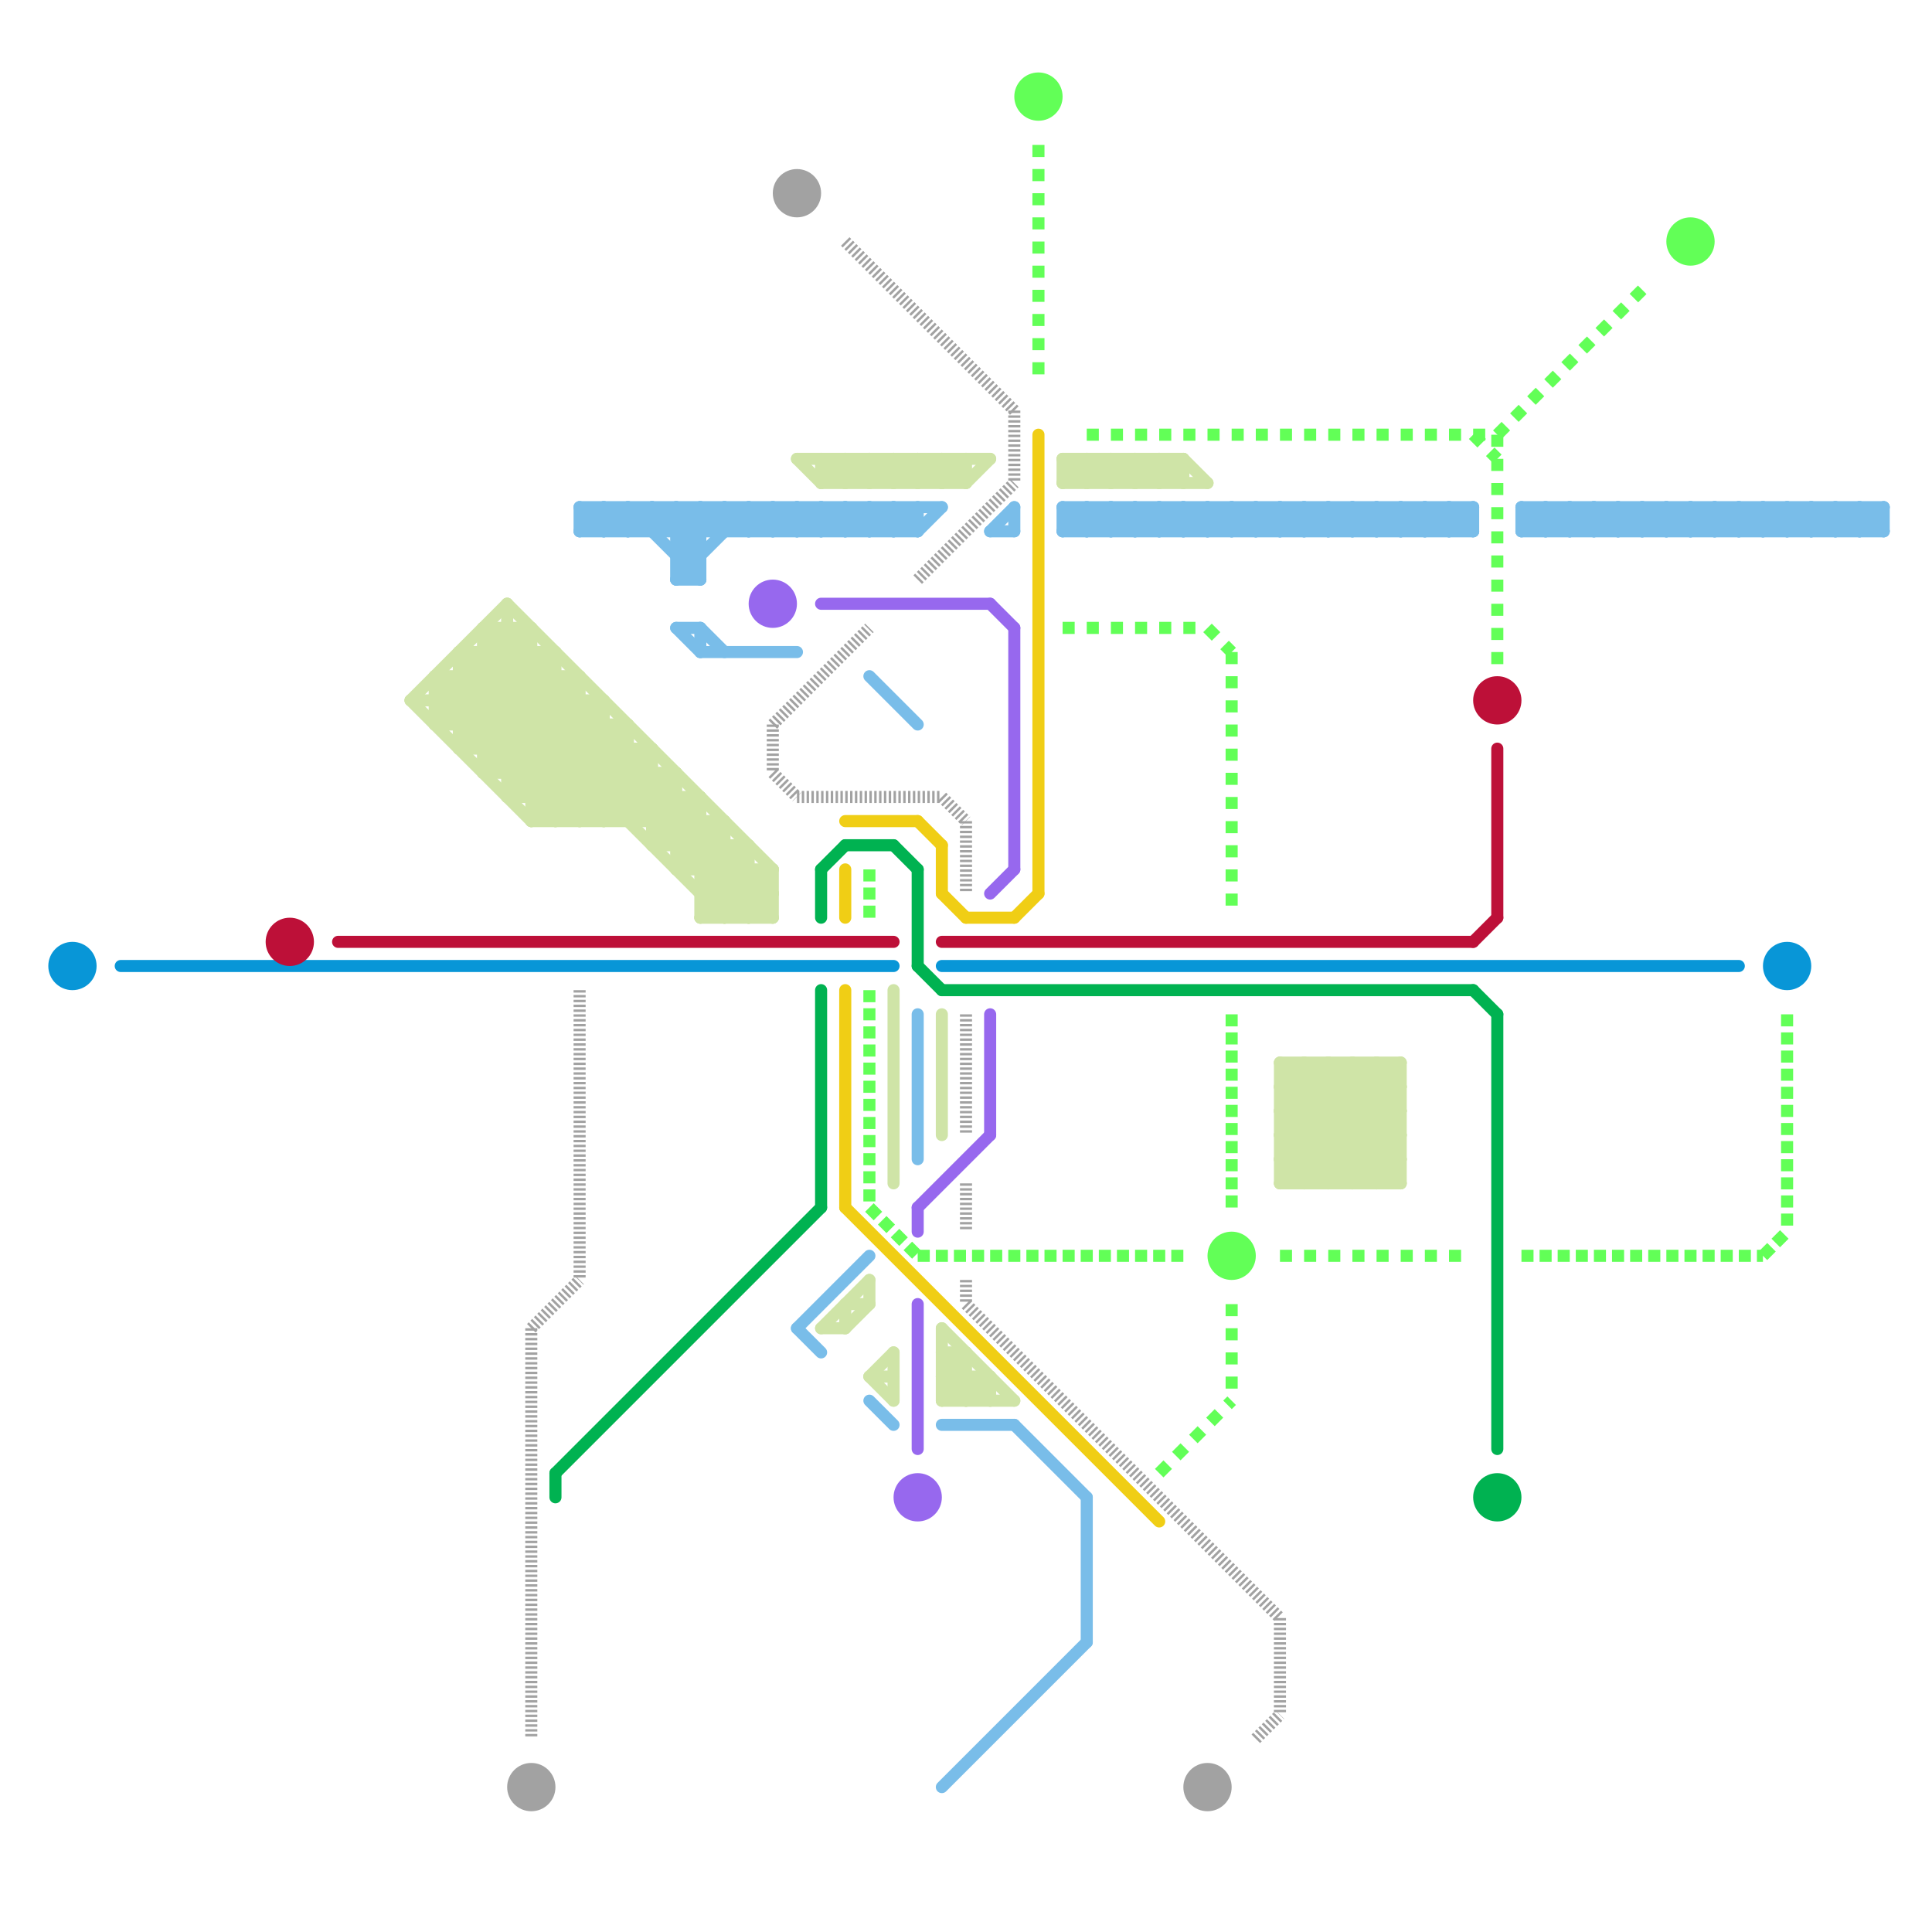 
<svg version="1.1" xmlns="http://www.w3.org/2000/svg" viewBox="0 0 80 80">
<style>text { font: 1px Helvetica; font-weight: 600; white-space: pre; dominant-baseline: central; } line { stroke-width: 1; fill: none; stroke-linecap: round; stroke-linejoin: round; } .c0 { stroke: #0896d7 } .c1 { stroke: #bd1038 } .c2 { stroke: #f0ce15 } .c3 { stroke: #00b251 } .c4 { stroke: #62ff57 } .c5 { stroke: #9768ee } .c6 { stroke: #a2a2a2 } .c7 { stroke: #79bde9 } .c8 { stroke: #cfe4a7 } .lds3 { stroke-dasharray: 0.5 0.5; }.w3 { stroke-width: .5; }.l3 { stroke-dasharray: .5 .25; stroke-linecap: butt; }.l2 { stroke-dasharray: .5 .5; stroke-linecap: butt; }.l5 { stroke-dasharray: .1 .1; stroke-linecap: butt; }.l8 { stroke-linecap: butt; }</style><defs><g id="wm-xf"><circle r="1.2" fill="#000"/><circle r="0.9" fill="#fff"/><circle r="0.6" fill="#000"/><circle r="0.3" fill="#fff"/></g><g id="wm"><circle r="0.6" fill="#000"/><circle r="0.3" fill="#fff"/></g></defs><line class="c0 w3" x1="5" y1="40" x2="37" y2="40"/><line class="c0 w3" x1="39" y1="40" x2="72" y2="40"/><circle cx="3" cy="40" r="1" fill="#0896d7" /><circle cx="74" cy="40" r="1" fill="#0896d7" /><line class="c1 w3" x1="62" y1="31" x2="62" y2="38"/><line class="c1 w3" x1="61" y1="39" x2="62" y2="38"/><line class="c1 w3" x1="39" y1="39" x2="61" y2="39"/><line class="c1 w3" x1="14" y1="39" x2="37" y2="39"/><circle cx="12" cy="39" r="1" fill="#bd1038" /><circle cx="62" cy="29" r="1" fill="#bd1038" /><line class="c2 w3" x1="35" y1="50" x2="48" y2="63"/><line class="c2 w3" x1="40" y1="38" x2="42" y2="38"/><line class="c2 w3" x1="38" y1="34" x2="39" y2="35"/><line class="c2 w3" x1="39" y1="37" x2="40" y2="38"/><line class="c2 w3" x1="43" y1="18" x2="43" y2="37"/><line class="c2 w3" x1="39" y1="35" x2="39" y2="37"/><line class="c2 w3" x1="35" y1="41" x2="35" y2="50"/><line class="c2 w3" x1="35" y1="36" x2="35" y2="38"/><line class="c2 w3" x1="35" y1="34" x2="38" y2="34"/><line class="c2 w3" x1="42" y1="38" x2="43" y2="37"/><line class="c3 w3" x1="61" y1="41" x2="62" y2="42"/><line class="c3 w3" x1="62" y1="42" x2="62" y2="60"/><line class="c3 w3" x1="38" y1="40" x2="39" y2="41"/><line class="c3 w3" x1="38" y1="36" x2="38" y2="40"/><line class="c3 w3" x1="34" y1="36" x2="35" y2="35"/><line class="c3 w3" x1="37" y1="35" x2="38" y2="36"/><line class="c3 w3" x1="35" y1="35" x2="37" y2="35"/><line class="c3 w3" x1="23" y1="61" x2="34" y2="50"/><line class="c3 w3" x1="39" y1="41" x2="61" y2="41"/><line class="c3 w3" x1="34" y1="41" x2="34" y2="50"/><line class="c3 w3" x1="23" y1="61" x2="23" y2="62"/><line class="c3 w3" x1="34" y1="36" x2="34" y2="38"/><circle cx="62" cy="62" r="1" fill="#00b251" /><line class="c4 w3 l3" x1="51" y1="42" x2="51" y2="50"/><line class="c4 w3 l3" x1="73" y1="52" x2="74" y2="51"/><line class="c4 w3 l3" x1="36" y1="41" x2="36" y2="50"/><line class="c4 w3 l3" x1="36" y1="50" x2="38" y2="52"/><line class="c4 w3 l3" x1="36" y1="36" x2="36" y2="38"/><line class="c4 w3 l3" x1="74" y1="42" x2="74" y2="51"/><line class="c4 w3 l3" x1="38" y1="52" x2="49" y2="52"/><line class="c4 w3 l3" x1="63" y1="52" x2="73" y2="52"/><circle cx="51" cy="52" r="1" fill="#62ff57" /><line class="c4 w3 l2" x1="53" y1="52" x2="61" y2="52"/><line class="c4 w3 l8 lds3" x1="45" y1="18" x2="62" y2="18"/><line class="c4 w3 l8 lds3" x1="48" y1="61" x2="51" y2="58"/><line class="c4 w3 l8 lds3" x1="43" y1="6" x2="43" y2="16"/><line class="c4 w3 l8 lds3" x1="51" y1="27" x2="51" y2="38"/><line class="c4 w3 l8 lds3" x1="62" y1="18" x2="62" y2="28"/><line class="c4 w3 l8 lds3" x1="62" y1="18" x2="68" y2="12"/><line class="c4 w3 l8 lds3" x1="50" y1="26" x2="51" y2="27"/><line class="c4 w3 l8 lds3" x1="44" y1="26" x2="50" y2="26"/><line class="c4 w3 l8 lds3" x1="51" y1="54" x2="51" y2="58"/><line class="c4 w3 l8 lds3" x1="61" y1="18" x2="62" y2="19"/><circle cx="43" cy="4" r="1" fill="#62ff57" /><circle cx="70" cy="10" r="1" fill="#62ff57" /><line class="c5 w3" x1="38" y1="54" x2="38" y2="60"/><line class="c5 w3" x1="38" y1="50" x2="41" y2="47"/><line class="c5 w3" x1="41" y1="37" x2="42" y2="36"/><line class="c5 w3" x1="41" y1="25" x2="42" y2="26"/><line class="c5 w3" x1="41" y1="42" x2="41" y2="47"/><line class="c5 w3" x1="42" y1="26" x2="42" y2="36"/><line class="c5 w3" x1="38" y1="50" x2="38" y2="51"/><line class="c5 w3" x1="34" y1="25" x2="41" y2="25"/><circle cx="32" cy="25" r="1" fill="#9768ee" /><circle cx="38" cy="62" r="1" fill="#9768ee" /><line class="c6 w3 l5" x1="32" y1="32" x2="33" y2="33"/><line class="c6 w3 l5" x1="52" y1="72" x2="53" y2="71"/><line class="c6 w3 l5" x1="35" y1="10" x2="42" y2="17"/><line class="c6 w3 l5" x1="24" y1="41" x2="24" y2="53"/><line class="c6 w3 l5" x1="32" y1="30" x2="36" y2="26"/><line class="c6 w3 l5" x1="40" y1="54" x2="53" y2="67"/><line class="c6 w3 l5" x1="32" y1="30" x2="32" y2="32"/><line class="c6 w3 l5" x1="40" y1="34" x2="40" y2="37"/><line class="c6 w3 l5" x1="40" y1="49" x2="40" y2="51"/><line class="c6 w3 l5" x1="40" y1="53" x2="40" y2="54"/><line class="c6 w3 l5" x1="39" y1="33" x2="40" y2="34"/><line class="c6 w3 l5" x1="53" y1="67" x2="53" y2="71"/><line class="c6 w3 l5" x1="22" y1="55" x2="22" y2="72"/><line class="c6 w3 l5" x1="22" y1="55" x2="24" y2="53"/><line class="c6 w3 l5" x1="33" y1="33" x2="39" y2="33"/><line class="c6 w3 l5" x1="40" y1="42" x2="40" y2="47"/><line class="c6 w3 l5" x1="42" y1="17" x2="42" y2="20"/><line class="c6 w3 l5" x1="38" y1="24" x2="42" y2="20"/><circle cx="33" cy="8" r="1" fill="#a2a2a2" /><circle cx="50" cy="74" r="1" fill="#a2a2a2" /><circle cx="22" cy="74" r="1" fill="#a2a2a2" /><line class="c7 w3" x1="31" y1="21" x2="31" y2="22"/><line class="c7 w3" x1="50" y1="22" x2="51" y2="21"/><line class="c7 w3" x1="47" y1="21" x2="48" y2="22"/><line class="c7 w3" x1="68" y1="22" x2="69" y2="21"/><line class="c7 w3" x1="56" y1="21" x2="57" y2="22"/><line class="c7 w3" x1="37" y1="21" x2="38" y2="22"/><line class="c7 w3" x1="52" y1="22" x2="53" y2="21"/><line class="c7 w3" x1="71" y1="21" x2="72" y2="22"/><line class="c7 w3" x1="29" y1="21" x2="29" y2="24"/><line class="c7 w3" x1="24" y1="21" x2="39" y2="21"/><line class="c7 w3" x1="24" y1="21" x2="25" y2="22"/><line class="c7 w3" x1="65" y1="21" x2="65" y2="22"/><line class="c7 w3" x1="42" y1="59" x2="45" y2="62"/><line class="c7 w3" x1="39" y1="59" x2="42" y2="59"/><line class="c7 w3" x1="72" y1="22" x2="73" y2="21"/><line class="c7 w3" x1="73" y1="21" x2="74" y2="22"/><line class="c7 w3" x1="39" y1="74" x2="45" y2="68"/><line class="c7 w3" x1="36" y1="28" x2="38" y2="30"/><line class="c7 w3" x1="28" y1="24" x2="29" y2="24"/><line class="c7 w3" x1="63" y1="21" x2="64" y2="22"/><line class="c7 w3" x1="57" y1="21" x2="57" y2="22"/><line class="c7 w3" x1="28" y1="22" x2="29" y2="21"/><line class="c7 w3" x1="51" y1="21" x2="52" y2="22"/><line class="c7 w3" x1="29" y1="26" x2="29" y2="27"/><line class="c7 w3" x1="33" y1="21" x2="33" y2="22"/><line class="c7 w3" x1="33" y1="55" x2="36" y2="52"/><line class="c7 w3" x1="42" y1="21" x2="42" y2="22"/><line class="c7 w3" x1="49" y1="21" x2="50" y2="22"/><line class="c7 w3" x1="70" y1="22" x2="71" y2="21"/><line class="c7 w3" x1="31" y1="22" x2="32" y2="21"/><line class="c7 w3" x1="34" y1="21" x2="35" y2="22"/><line class="c7 w3" x1="77" y1="21" x2="78" y2="22"/><line class="c7 w3" x1="67" y1="21" x2="67" y2="22"/><line class="c7 w3" x1="26" y1="21" x2="29" y2="24"/><line class="c7 w3" x1="36" y1="21" x2="37" y2="22"/><line class="c7 w3" x1="60" y1="22" x2="61" y2="21"/><line class="c7 w3" x1="28" y1="23" x2="29" y2="23"/><line class="c7 w3" x1="60" y1="21" x2="60" y2="22"/><line class="c7 w3" x1="28" y1="21" x2="28" y2="24"/><line class="c7 w3" x1="28" y1="21" x2="29" y2="22"/><line class="c7 w3" x1="32" y1="22" x2="33" y2="21"/><line class="c7 w3" x1="69" y1="21" x2="69" y2="22"/><line class="c7 w3" x1="41" y1="22" x2="42" y2="21"/><line class="c7 w3" x1="78" y1="21" x2="78" y2="22"/><line class="c7 w3" x1="27" y1="21" x2="29" y2="23"/><line class="c7 w3" x1="72" y1="21" x2="73" y2="22"/><line class="c7 w3" x1="59" y1="21" x2="59" y2="22"/><line class="c7 w3" x1="46" y1="21" x2="46" y2="22"/><line class="c7 w3" x1="25" y1="22" x2="26" y2="21"/><line class="c7 w3" x1="53" y1="21" x2="54" y2="22"/><line class="c7 w3" x1="55" y1="22" x2="56" y2="21"/><line class="c7 w3" x1="28" y1="24" x2="31" y2="21"/><line class="c7 w3" x1="61" y1="21" x2="61" y2="22"/><line class="c7 w3" x1="58" y1="22" x2="59" y2="21"/><line class="c7 w3" x1="33" y1="22" x2="34" y2="21"/><line class="c7 w3" x1="70" y1="21" x2="70" y2="22"/><line class="c7 w3" x1="48" y1="21" x2="48" y2="22"/><line class="c7 w3" x1="67" y1="22" x2="68" y2="21"/><line class="c7 w3" x1="55" y1="21" x2="56" y2="22"/><line class="c7 w3" x1="64" y1="21" x2="65" y2="22"/><line class="c7 w3" x1="45" y1="62" x2="45" y2="68"/><line class="c7 w3" x1="32" y1="21" x2="32" y2="22"/><line class="c7 w3" x1="54" y1="21" x2="55" y2="22"/><line class="c7 w3" x1="69" y1="22" x2="70" y2="21"/><line class="c7 w3" x1="63" y1="21" x2="78" y2="21"/><line class="c7 w3" x1="47" y1="21" x2="47" y2="22"/><line class="c7 w3" x1="56" y1="21" x2="56" y2="22"/><line class="c7 w3" x1="44" y1="22" x2="45" y2="21"/><line class="c7 w3" x1="59" y1="22" x2="60" y2="21"/><line class="c7 w3" x1="29" y1="27" x2="33" y2="27"/><line class="c7 w3" x1="71" y1="21" x2="71" y2="22"/><line class="c7 w3" x1="34" y1="22" x2="35" y2="21"/><line class="c7 w3" x1="24" y1="21" x2="24" y2="22"/><line class="c7 w3" x1="31" y1="21" x2="32" y2="22"/><line class="c7 w3" x1="58" y1="21" x2="58" y2="22"/><line class="c7 w3" x1="74" y1="21" x2="75" y2="22"/><line class="c7 w3" x1="28" y1="26" x2="29" y2="26"/><line class="c7 w3" x1="36" y1="22" x2="37" y2="21"/><line class="c7 w3" x1="73" y1="21" x2="73" y2="22"/><line class="c7 w3" x1="45" y1="22" x2="46" y2="21"/><line class="c7 w3" x1="54" y1="22" x2="55" y2="21"/><line class="c7 w3" x1="76" y1="21" x2="77" y2="22"/><line class="c7 w3" x1="63" y1="21" x2="63" y2="22"/><line class="c7 w3" x1="51" y1="22" x2="52" y2="21"/><line class="c7 w3" x1="50" y1="21" x2="50" y2="22"/><line class="c7 w3" x1="65" y1="22" x2="66" y2="21"/><line class="c7 w3" x1="44" y1="21" x2="44" y2="22"/><line class="c7 w3" x1="47" y1="22" x2="48" y2="21"/><line class="c7 w3" x1="66" y1="21" x2="67" y2="22"/><line class="c7 w3" x1="44" y1="22" x2="61" y2="22"/><line class="c7 w3" x1="56" y1="22" x2="57" y2="21"/><line class="c7 w3" x1="75" y1="21" x2="76" y2="22"/><line class="c7 w3" x1="34" y1="21" x2="34" y2="22"/><line class="c7 w3" x1="25" y1="21" x2="26" y2="22"/><line class="c7 w3" x1="71" y1="22" x2="72" y2="21"/><line class="c7 w3" x1="68" y1="21" x2="69" y2="22"/><line class="c7 w3" x1="49" y1="21" x2="49" y2="22"/><line class="c7 w3" x1="76" y1="22" x2="77" y2="21"/><line class="c7 w3" x1="36" y1="21" x2="36" y2="22"/><line class="c7 w3" x1="30" y1="21" x2="30" y2="22"/><line class="c7 w3" x1="45" y1="21" x2="45" y2="22"/><line class="c7 w3" x1="52" y1="21" x2="53" y2="22"/><line class="c7 w3" x1="73" y1="22" x2="74" y2="21"/><line class="c7 w3" x1="77" y1="21" x2="77" y2="22"/><line class="c7 w3" x1="33" y1="55" x2="34" y2="56"/><line class="c7 w3" x1="63" y1="22" x2="64" y2="21"/><line class="c7 w3" x1="29" y1="21" x2="30" y2="22"/><line class="c7 w3" x1="24" y1="22" x2="38" y2="22"/><line class="c7 w3" x1="37" y1="21" x2="37" y2="22"/><line class="c7 w3" x1="44" y1="21" x2="45" y2="22"/><line class="c7 w3" x1="72" y1="21" x2="72" y2="22"/><line class="c7 w3" x1="44" y1="21" x2="61" y2="21"/><line class="c7 w3" x1="35" y1="22" x2="36" y2="21"/><line class="c7 w3" x1="49" y1="22" x2="50" y2="21"/><line class="c7 w3" x1="41" y1="22" x2="42" y2="22"/><line class="c7 w3" x1="38" y1="42" x2="38" y2="48"/><line class="c7 w3" x1="30" y1="21" x2="31" y2="22"/><line class="c7 w3" x1="65" y1="21" x2="66" y2="22"/><line class="c7 w3" x1="55" y1="21" x2="55" y2="22"/><line class="c7 w3" x1="46" y1="21" x2="47" y2="22"/><line class="c7 w3" x1="64" y1="21" x2="64" y2="22"/><line class="c7 w3" x1="51" y1="21" x2="51" y2="22"/><line class="c7 w3" x1="36" y1="58" x2="37" y2="59"/><line class="c7 w3" x1="26" y1="21" x2="26" y2="22"/><line class="c7 w3" x1="48" y1="21" x2="49" y2="22"/><line class="c7 w3" x1="35" y1="21" x2="35" y2="22"/><line class="c7 w3" x1="57" y1="21" x2="58" y2="22"/><line class="c7 w3" x1="32" y1="21" x2="33" y2="22"/><line class="c7 w3" x1="53" y1="22" x2="54" y2="21"/><line class="c7 w3" x1="28" y1="23" x2="30" y2="21"/><line class="c7 w3" x1="29" y1="26" x2="30" y2="27"/><line class="c7 w3" x1="74" y1="21" x2="74" y2="22"/><line class="c7 w3" x1="27" y1="21" x2="27" y2="22"/><line class="c7 w3" x1="37" y1="22" x2="38" y2="21"/><line class="c7 w3" x1="46" y1="22" x2="47" y2="21"/><line class="c7 w3" x1="64" y1="22" x2="65" y2="21"/><line class="c7 w3" x1="58" y1="21" x2="59" y2="22"/><line class="c7 w3" x1="76" y1="21" x2="76" y2="22"/><line class="c7 w3" x1="33" y1="21" x2="34" y2="22"/><line class="c7 w3" x1="25" y1="21" x2="25" y2="22"/><line class="c7 w3" x1="48" y1="22" x2="49" y2="21"/><line class="c7 w3" x1="28" y1="26" x2="29" y2="27"/><line class="c7 w3" x1="67" y1="21" x2="68" y2="22"/><line class="c7 w3" x1="66" y1="21" x2="66" y2="22"/><line class="c7 w3" x1="38" y1="22" x2="39" y2="21"/><line class="c7 w3" x1="75" y1="21" x2="75" y2="22"/><line class="c7 w3" x1="53" y1="21" x2="53" y2="22"/><line class="c7 w3" x1="35" y1="21" x2="36" y2="22"/><line class="c7 w3" x1="60" y1="21" x2="61" y2="22"/><line class="c7 w3" x1="69" y1="21" x2="70" y2="22"/><line class="c7 w3" x1="77" y1="22" x2="78" y2="21"/><line class="c7 w3" x1="50" y1="21" x2="51" y2="22"/><line class="c7 w3" x1="68" y1="21" x2="68" y2="22"/><line class="c7 w3" x1="59" y1="21" x2="60" y2="22"/><line class="c7 w3" x1="74" y1="22" x2="75" y2="21"/><line class="c7 w3" x1="27" y1="22" x2="28" y2="21"/><line class="c7 w3" x1="52" y1="21" x2="52" y2="22"/><line class="c7 w3" x1="24" y1="22" x2="25" y2="21"/><line class="c7 w3" x1="63" y1="22" x2="78" y2="22"/><line class="c7 w3" x1="54" y1="21" x2="54" y2="22"/><line class="c7 w3" x1="70" y1="21" x2="71" y2="22"/><line class="c7 w3" x1="38" y1="21" x2="38" y2="22"/><line class="c7 w3" x1="26" y1="22" x2="27" y2="21"/><line class="c7 w3" x1="57" y1="22" x2="58" y2="21"/><line class="c7 w3" x1="45" y1="21" x2="46" y2="22"/><line class="c7 w3" x1="66" y1="22" x2="67" y2="21"/><line class="c7 w3" x1="75" y1="22" x2="76" y2="21"/><line class="c8 w3" x1="34" y1="20" x2="35" y2="19"/><line class="c8 w3" x1="27" y1="34" x2="28" y2="33"/><line class="c8 w3" x1="56" y1="49" x2="58" y2="47"/><line class="c8 w3" x1="36" y1="57" x2="37" y2="57"/><line class="c8 w3" x1="44" y1="19" x2="49" y2="19"/><line class="c8 w3" x1="31" y1="35" x2="31" y2="38"/><line class="c8 w3" x1="37" y1="41" x2="37" y2="49"/><line class="c8 w3" x1="39" y1="57" x2="41" y2="57"/><line class="c8 w3" x1="37" y1="19" x2="38" y2="20"/><line class="c8 w3" x1="57" y1="44" x2="57" y2="49"/><line class="c8 w3" x1="30" y1="38" x2="32" y2="36"/><line class="c8 w3" x1="39" y1="57" x2="40" y2="58"/><line class="c8 w3" x1="35" y1="54" x2="36" y2="54"/><line class="c8 w3" x1="48" y1="20" x2="49" y2="19"/><line class="c8 w3" x1="18" y1="29" x2="21" y2="26"/><line class="c8 w3" x1="17" y1="29" x2="22" y2="34"/><line class="c8 w3" x1="53" y1="46" x2="58" y2="46"/><line class="c8 w3" x1="21" y1="32" x2="24" y2="29"/><line class="c8 w3" x1="27" y1="35" x2="29" y2="33"/><line class="c8 w3" x1="19" y1="31" x2="23" y2="27"/><line class="c8 w3" x1="49" y1="19" x2="49" y2="20"/><line class="c8 w3" x1="18" y1="28" x2="24" y2="28"/><line class="c8 w3" x1="29" y1="38" x2="32" y2="38"/><line class="c8 w3" x1="35" y1="19" x2="35" y2="20"/><line class="c8 w3" x1="39" y1="55" x2="42" y2="58"/><line class="c8 w3" x1="44" y1="20" x2="50" y2="20"/><line class="c8 w3" x1="18" y1="30" x2="22" y2="26"/><line class="c8 w3" x1="39" y1="58" x2="42" y2="58"/><line class="c8 w3" x1="19" y1="27" x2="30" y2="38"/><line class="c8 w3" x1="26" y1="34" x2="28" y2="32"/><line class="c8 w3" x1="39" y1="42" x2="39" y2="47"/><line class="c8 w3" x1="28" y1="32" x2="28" y2="36"/><line class="c8 w3" x1="27" y1="31" x2="27" y2="35"/><line class="c8 w3" x1="27" y1="35" x2="31" y2="35"/><line class="c8 w3" x1="24" y1="34" x2="27" y2="31"/><line class="c8 w3" x1="23" y1="27" x2="23" y2="34"/><line class="c8 w3" x1="47" y1="19" x2="47" y2="20"/><line class="c8 w3" x1="25" y1="34" x2="27" y2="32"/><line class="c8 w3" x1="22" y1="26" x2="22" y2="34"/><line class="c8 w3" x1="46" y1="19" x2="46" y2="20"/><line class="c8 w3" x1="21" y1="33" x2="25" y2="29"/><line class="c8 w3" x1="19" y1="27" x2="19" y2="31"/><line class="c8 w3" x1="39" y1="20" x2="40" y2="19"/><line class="c8 w3" x1="20" y1="27" x2="31" y2="38"/><line class="c8 w3" x1="36" y1="20" x2="37" y2="19"/><line class="c8 w3" x1="39" y1="19" x2="39" y2="20"/><line class="c8 w3" x1="19" y1="31" x2="27" y2="31"/><line class="c8 w3" x1="48" y1="19" x2="48" y2="20"/><line class="c8 w3" x1="36" y1="53" x2="36" y2="54"/><line class="c8 w3" x1="25" y1="29" x2="25" y2="34"/><line class="c8 w3" x1="19" y1="28" x2="25" y2="34"/><line class="c8 w3" x1="38" y1="19" x2="38" y2="20"/><line class="c8 w3" x1="53" y1="48" x2="57" y2="44"/><line class="c8 w3" x1="57" y1="49" x2="58" y2="48"/><line class="c8 w3" x1="33" y1="19" x2="41" y2="19"/><line class="c8 w3" x1="45" y1="19" x2="46" y2="20"/><line class="c8 w3" x1="47" y1="20" x2="48" y2="19"/><line class="c8 w3" x1="24" y1="28" x2="24" y2="34"/><line class="c8 w3" x1="20" y1="32" x2="24" y2="28"/><line class="c8 w3" x1="53" y1="49" x2="58" y2="49"/><line class="c8 w3" x1="53" y1="47" x2="55" y2="49"/><line class="c8 w3" x1="44" y1="20" x2="45" y2="19"/><line class="c8 w3" x1="40" y1="19" x2="40" y2="20"/><line class="c8 w3" x1="47" y1="19" x2="48" y2="20"/><line class="c8 w3" x1="18" y1="30" x2="26" y2="30"/><line class="c8 w3" x1="18" y1="29" x2="23" y2="34"/><line class="c8 w3" x1="20" y1="26" x2="32" y2="38"/><line class="c8 w3" x1="29" y1="33" x2="29" y2="38"/><line class="c8 w3" x1="29" y1="38" x2="31" y2="36"/><line class="c8 w3" x1="17" y1="29" x2="21" y2="25"/><line class="c8 w3" x1="20" y1="31" x2="23" y2="28"/><line class="c8 w3" x1="21" y1="33" x2="29" y2="33"/><line class="c8 w3" x1="53" y1="45" x2="57" y2="49"/><line class="c8 w3" x1="28" y1="36" x2="32" y2="36"/><line class="c8 w3" x1="34" y1="55" x2="36" y2="53"/><line class="c8 w3" x1="34" y1="19" x2="35" y2="20"/><line class="c8 w3" x1="22" y1="33" x2="25" y2="30"/><line class="c8 w3" x1="53" y1="45" x2="54" y2="44"/><line class="c8 w3" x1="53" y1="49" x2="58" y2="44"/><line class="c8 w3" x1="35" y1="55" x2="36" y2="54"/><line class="c8 w3" x1="20" y1="26" x2="20" y2="32"/><line class="c8 w3" x1="39" y1="56" x2="41" y2="58"/><line class="c8 w3" x1="54" y1="44" x2="58" y2="48"/><line class="c8 w3" x1="20" y1="32" x2="28" y2="32"/><line class="c8 w3" x1="19" y1="30" x2="22" y2="27"/><line class="c8 w3" x1="53" y1="44" x2="53" y2="49"/><line class="c8 w3" x1="37" y1="56" x2="37" y2="58"/><line class="c8 w3" x1="54" y1="49" x2="58" y2="45"/><line class="c8 w3" x1="36" y1="57" x2="37" y2="56"/><line class="c8 w3" x1="36" y1="19" x2="37" y2="20"/><line class="c8 w3" x1="55" y1="49" x2="58" y2="46"/><line class="c8 w3" x1="29" y1="37" x2="32" y2="37"/><line class="c8 w3" x1="37" y1="19" x2="37" y2="20"/><line class="c8 w3" x1="55" y1="44" x2="55" y2="49"/><line class="c8 w3" x1="44" y1="19" x2="45" y2="20"/><line class="c8 w3" x1="35" y1="54" x2="35" y2="55"/><line class="c8 w3" x1="53" y1="46" x2="55" y2="44"/><line class="c8 w3" x1="32" y1="36" x2="32" y2="38"/><line class="c8 w3" x1="35" y1="20" x2="36" y2="19"/><line class="c8 w3" x1="18" y1="28" x2="24" y2="34"/><line class="c8 w3" x1="54" y1="44" x2="54" y2="49"/><line class="c8 w3" x1="18" y1="28" x2="18" y2="30"/><line class="c8 w3" x1="17" y1="29" x2="25" y2="29"/><line class="c8 w3" x1="28" y1="36" x2="30" y2="34"/><line class="c8 w3" x1="19" y1="27" x2="23" y2="27"/><line class="c8 w3" x1="22" y1="34" x2="30" y2="34"/><line class="c8 w3" x1="30" y1="34" x2="30" y2="38"/><line class="c8 w3" x1="36" y1="57" x2="37" y2="58"/><line class="c8 w3" x1="56" y1="44" x2="56" y2="49"/><line class="c8 w3" x1="46" y1="19" x2="47" y2="20"/><line class="c8 w3" x1="22" y1="34" x2="26" y2="30"/><line class="c8 w3" x1="58" y1="44" x2="58" y2="49"/><line class="c8 w3" x1="39" y1="19" x2="40" y2="20"/><line class="c8 w3" x1="53" y1="44" x2="58" y2="49"/><line class="c8 w3" x1="39" y1="55" x2="39" y2="58"/><line class="c8 w3" x1="48" y1="19" x2="49" y2="20"/><line class="c8 w3" x1="53" y1="45" x2="58" y2="45"/><line class="c8 w3" x1="53" y1="47" x2="58" y2="47"/><line class="c8 w3" x1="21" y1="25" x2="32" y2="36"/><line class="c8 w3" x1="38" y1="19" x2="39" y2="20"/><line class="c8 w3" x1="46" y1="20" x2="47" y2="19"/><line class="c8 w3" x1="39" y1="58" x2="40" y2="57"/><line class="c8 w3" x1="20" y1="26" x2="22" y2="26"/><line class="c8 w3" x1="29" y1="36" x2="30" y2="35"/><line class="c8 w3" x1="37" y1="20" x2="38" y2="19"/><line class="c8 w3" x1="53" y1="48" x2="54" y2="49"/><line class="c8 w3" x1="49" y1="19" x2="50" y2="20"/><line class="c8 w3" x1="21" y1="26" x2="32" y2="37"/><line class="c8 w3" x1="41" y1="57" x2="41" y2="58"/><line class="c8 w3" x1="39" y1="56" x2="40" y2="56"/><line class="c8 w3" x1="31" y1="38" x2="32" y2="37"/><line class="c8 w3" x1="45" y1="20" x2="46" y2="19"/><line class="c8 w3" x1="33" y1="19" x2="34" y2="20"/><line class="c8 w3" x1="23" y1="34" x2="26" y2="31"/><line class="c8 w3" x1="40" y1="58" x2="41" y2="57"/><line class="c8 w3" x1="40" y1="56" x2="40" y2="58"/><line class="c8 w3" x1="38" y1="20" x2="39" y2="19"/><line class="c8 w3" x1="28" y1="35" x2="29" y2="34"/><line class="c8 w3" x1="35" y1="19" x2="36" y2="20"/><line class="c8 w3" x1="53" y1="44" x2="58" y2="44"/><line class="c8 w3" x1="34" y1="19" x2="34" y2="20"/><line class="c8 w3" x1="53" y1="46" x2="56" y2="49"/><line class="c8 w3" x1="34" y1="20" x2="40" y2="20"/><line class="c8 w3" x1="29" y1="37" x2="31" y2="35"/><line class="c8 w3" x1="40" y1="20" x2="41" y2="19"/><line class="c8 w3" x1="55" y1="44" x2="58" y2="47"/><line class="c8 w3" x1="36" y1="19" x2="36" y2="20"/><line class="c8 w3" x1="53" y1="48" x2="58" y2="48"/><line class="c8 w3" x1="45" y1="19" x2="45" y2="20"/><line class="c8 w3" x1="26" y1="30" x2="26" y2="34"/><line class="c8 w3" x1="53" y1="47" x2="56" y2="44"/><line class="c8 w3" x1="57" y1="44" x2="58" y2="45"/><line class="c8 w3" x1="34" y1="55" x2="35" y2="55"/><line class="c8 w3" x1="56" y1="44" x2="58" y2="46"/><line class="c8 w3" x1="44" y1="19" x2="44" y2="20"/><line class="c8 w3" x1="39" y1="57" x2="40" y2="56"/><line class="c8 w3" x1="21" y1="25" x2="21" y2="33"/>
</svg>
